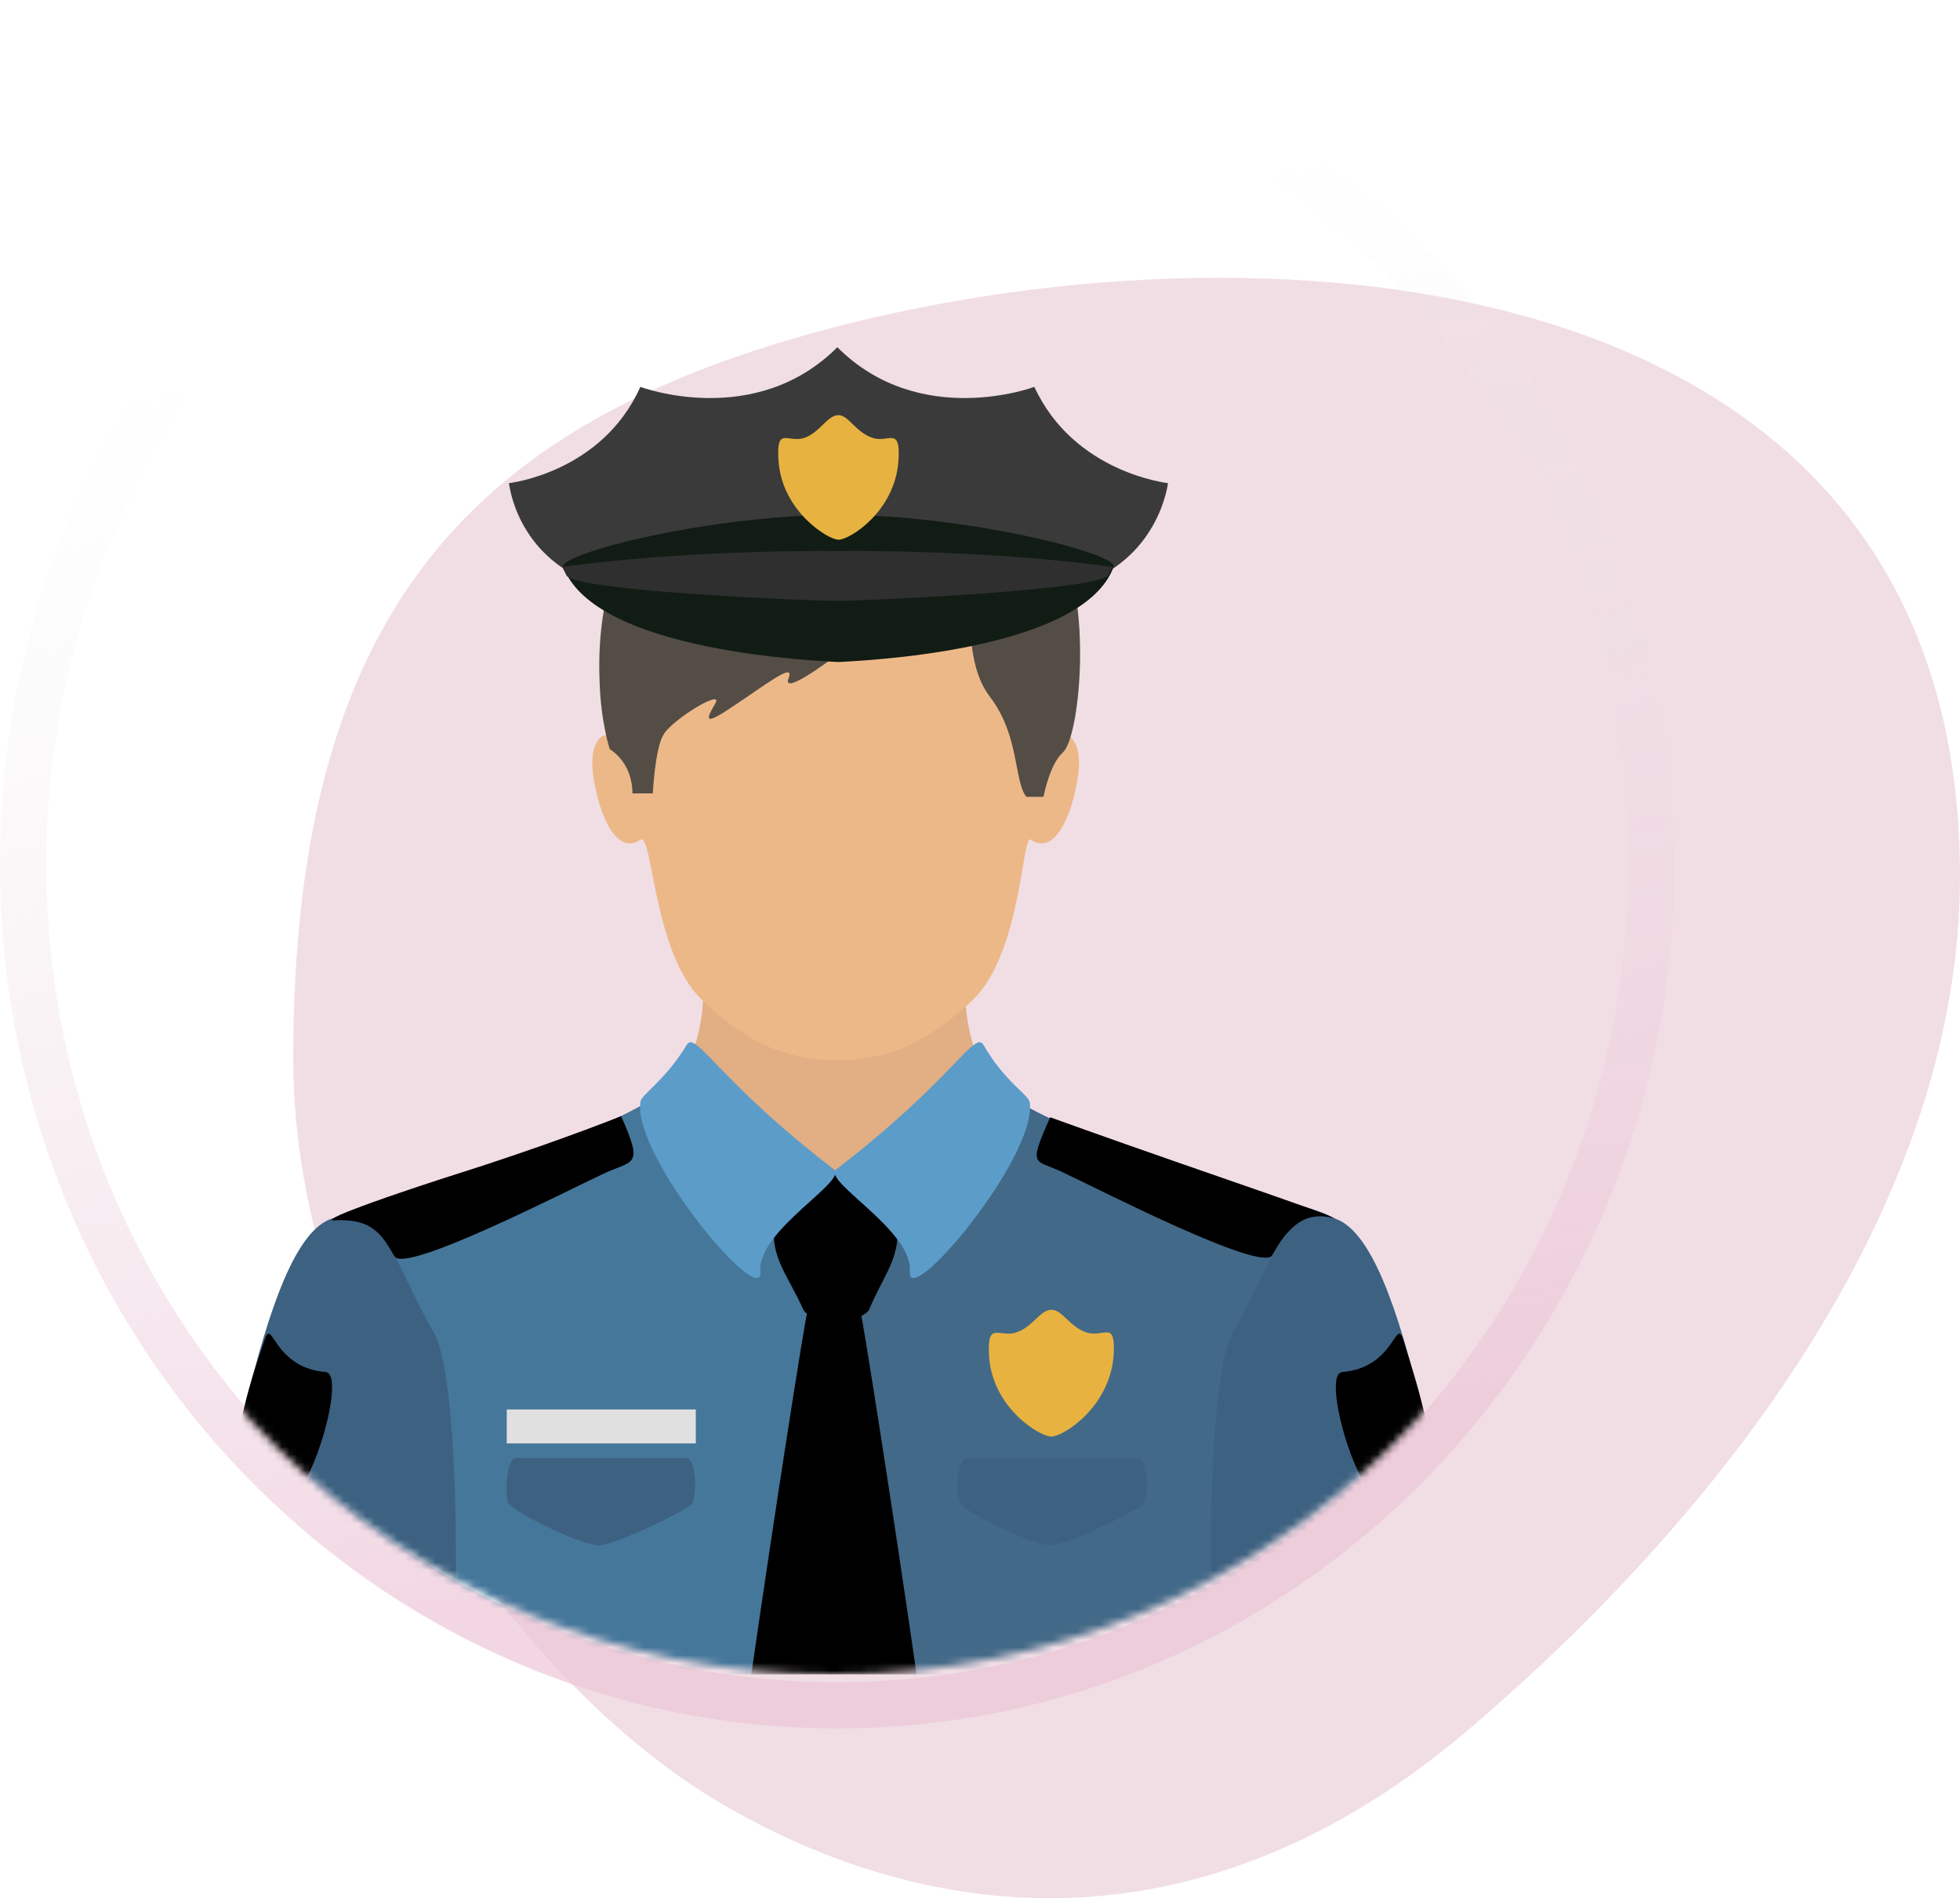 <svg fill="none" height="246" viewBox="0 0 254 246" width="254" xmlns="http://www.w3.org/2000/svg">
    <path
        d="M254 113.531C254 154.988 224.871 194.673 190.365 224.109C155.859 253.546 120.785 249.589 93.774 233.912C66.764 218.235 38 177.044 38 137.216C38 78.69 61.594 54.479 108.357 42.349C164.871 27.689 254 33.455 254 113.531Z"
        fill="#F1DEE5"/>
    <path
        d="M108.5 221C166.86 221 214 172.103 214 112C214 51.897 166.86 3 108.5 3C50.14 3 3 51.897 3 112C3 172.103 50.14 221 108.5 221Z"
        stroke="url(#paint0_linear)" stroke-opacity="0.7" stroke-width="6"/>
    <g clip-path="url(#clip0)">
        <mask height="201" id="mask0" mask-type="alpha" maskUnits="userSpaceOnUse" width="204" x="6" y="16">
            <ellipse cx="108" cy="116.5" fill="#C4C4C4" rx="102" ry="100.5"/>
        </mask>
        <g mask="url(#mask0)">
            <path
                d="M70.659 158.004C69.778 159.912 91.641 194.84 102.498 217.148H113.649C124.654 194.253 147.103 156.977 146.369 155.216C145.342 152.868 149.744 155.069 136.538 147.878C123.48 140.687 125.094 127.919 125.094 124.25H91.2C91.054 127.772 92.814 140.54 79.756 147.731C66.55 154.922 71.686 155.656 70.659 158.004Z"
                fill="#E2AE83"/>
            <path
                d="M126.121 129.532C125.681 129.973 125.241 130.413 124.654 130.853C123.186 132.174 121.573 133.348 119.812 134.375C118.345 135.256 116.877 135.99 115.263 136.43C113.796 136.87 112.329 137.164 110.715 137.31C108.807 137.457 106.9 137.457 104.993 137.164C103.379 136.87 101.911 136.577 100.444 135.99C98.83 135.403 97.216 134.522 95.749 133.495C93.988 132.321 92.374 131 90.907 129.532C84.598 123.368 84.598 107.812 82.984 108.839C79.463 111.188 77.262 104.143 76.821 100.034C76.381 95.925 78.289 94.164 80.049 95.925C81.81 97.686 81.81 95.778 82.25 93.43C82.397 92.696 82.544 91.962 82.837 91.228C83.131 90.054 83.571 89.027 84.011 88C84.598 86.679 85.185 85.358 85.772 84.037C86.505 82.57 87.386 81.249 88.266 79.781C89.293 78.314 90.467 76.993 91.641 75.819C92.961 74.498 94.428 73.324 96.042 72.444C97.803 71.416 99.564 70.536 101.471 70.095C103.672 69.508 106.02 69.215 108.367 69.215C110.568 69.215 112.916 69.508 115.117 70.242C117.024 70.829 118.931 71.563 120.545 72.59C122.159 73.618 123.627 74.645 124.947 75.966C126.268 77.14 127.295 78.607 128.322 79.928C129.202 81.249 130.083 82.716 130.816 84.037C131.55 85.358 132.137 86.679 132.577 88C133.017 89.027 133.311 90.201 133.751 91.228C133.897 91.962 134.191 92.696 134.338 93.43C134.778 95.778 134.778 97.686 136.538 95.925C138.299 94.164 140.207 95.925 139.766 100.034C139.326 104.143 137.125 111.188 133.604 108.839C132.43 107.812 132.43 123.368 126.121 129.532Z"
                fill="#EDB888"/>
            <path
                d="M125.24 59.822C112.475 53.658 100.59 55.566 94.721 57.621C90.466 59.089 76.821 66.426 77.701 88.293C77.848 93.576 79.022 97.099 79.022 97.099C79.022 97.099 81.956 98.713 81.956 102.822H84.597C84.597 102.822 84.891 97.099 85.918 95.338C86.798 93.43 93.988 89.027 92.667 91.228C91.347 93.43 91.347 94.017 95.015 91.522C98.83 89.027 103.085 85.652 102.204 87.853C101.324 90.054 106.313 86.532 108.807 84.624C112.769 81.396 114.383 81.249 113.062 83.45C111.595 85.945 119.078 80.075 123.039 79.341C127.148 78.754 124.507 85.358 128.321 90.348C132.136 95.338 131.403 101.355 133.017 103.263H135.217C135.364 102.675 136.098 99.007 137.712 97.539C139.913 95.631 141.38 79.488 137.859 71.71C134.484 63.931 127.148 60.703 125.24 59.822Z"
                fill="#534D46"/>
            <path
                d="M54.079 186.034C54.519 193.959 54.813 205.553 55.546 217H108.367V182.365C108.367 182.365 94.722 134.522 85.478 141.713C81.076 145.088 72.42 147.877 64.056 151.252C55.546 154.628 42.047 156.976 43.075 158.443C44.102 160.058 53.199 170.477 54.079 186.034Z"
                fill="#45779A"/>
            <path
                d="M58.774 217C59.508 199.976 59.068 177.376 56.133 172.533C51.438 164.608 49.971 156.096 43.221 157.857C38.379 159.178 34.858 169.451 31.63 182.806C29.136 193.372 25.614 207.314 23.854 216.853H58.774V217Z"
                fill="#3D6181"/>
            <path
                d="M160.454 217C161.188 205.406 161.628 193.812 161.921 186.034C162.655 170.477 171.899 160.058 172.926 158.443C173.953 156.829 160.307 154.628 151.944 151.252C143.434 147.877 134.777 145.088 130.522 141.713C121.279 134.522 107.633 182.365 107.633 182.365V217H160.454Z"
                fill="#426987"/>
            <path
                d="M118.784 216.998C115.85 196.599 111.888 171.357 111.448 169.596H104.699C104.259 171.21 100.297 196.599 97.362 216.998H118.784Z"
                fill="black"/>
            <path
                d="M116.29 159.177C116.144 158.15 114.53 156.829 113.796 156.095C111.595 153.894 110.128 152.72 108.954 152.133H107.634C106.46 152.72 105.139 153.894 102.792 156.095C102.058 156.829 100.297 158.15 100.297 159.177C100.004 163.14 102.205 165.488 104.112 169.744C104.259 170.037 104.552 170.331 104.993 170.478C105.286 170.624 105.726 170.624 106.166 170.771L107.927 170.918H108.367H108.807L110.568 170.771C111.008 170.771 111.302 170.771 111.742 170.478C112.035 170.331 112.475 170.037 112.622 169.744C114.383 165.488 116.584 163.14 116.29 159.177Z"
                fill="black"/>
            <path
                d="M66.844 188.971C68.458 188.971 87.239 188.971 88.853 188.971C90.467 188.971 90.173 194.107 89.733 194.841C89.293 195.575 79.756 200.271 77.555 200.271C75.354 200.271 66.257 195.868 65.817 194.694C65.377 193.373 65.67 188.971 66.844 188.971Z"
                fill="#3D6181"/>
            <path
                d="M125.387 188.971C127.001 188.971 145.782 188.971 147.396 188.971C149.01 188.971 148.716 194.107 148.276 194.841C147.836 195.575 138.299 200.271 136.098 200.271C133.897 200.271 124.8 195.868 124.36 194.694C123.773 193.373 124.067 188.971 125.387 188.971Z"
                fill="#3D6181"/>
            <path
                d="M34.271 173.706C35.298 170.478 35.298 177.228 42.194 177.815C44.395 177.962 41.901 188.235 39.113 192.638C36.325 196.894 30.75 198.802 27.815 199.389C27.668 199.389 30.016 191.611 30.309 189.556C31.483 181.484 32.95 177.669 34.271 173.706Z"
                fill="black"/>
            <path
                d="M134.044 50.136C134.044 50.136 119.225 55.713 108.514 45C97.803 55.713 82.984 50.136 82.984 50.136C77.995 61.29 65.964 62.611 65.964 62.611C65.964 62.611 66.844 71.857 76.675 75.526H108.661H140.647C150.33 71.857 151.358 62.611 151.358 62.611C151.358 62.611 139.179 61.29 134.044 50.136Z"
                fill="#3A3A3A"/>
            <path
                d="M144.315 73.472C144.902 71.71 125.094 66.721 108.66 66.721C92.227 66.721 72.419 71.71 73.006 73.472C77.115 84.625 106.606 85.652 108.66 85.799C110.715 85.652 140.206 84.625 144.315 73.472Z"
                fill="#111C14"/>
            <path
                d="M144.168 73.471C127.148 71.123 108.661 71.416 108.514 71.416C108.367 71.416 89.88 71.123 72.86 73.471L73.447 74.645C75.648 76.699 105.139 77.873 108.514 77.873C111.889 77.873 141.38 76.553 143.581 74.645L144.168 73.471Z"
                fill="#2F2F2F"/>
            <path
                d="M113.062 56.74C110.861 56.006 109.981 53.805 108.661 53.805C107.193 53.805 106.313 56.006 104.259 56.74C102.058 57.474 100.591 55.126 100.884 59.675C101.324 66.279 107.34 69.948 108.661 69.948C110.128 69.948 115.997 66.279 116.437 59.675C116.73 55.126 115.116 57.474 113.062 56.74Z"
                fill="#E7B240"/>
            <path
                d="M140.793 172.679C138.592 171.946 137.712 169.744 136.245 169.744C134.777 169.744 133.897 171.946 131.696 172.679C129.495 173.413 127.881 171.065 128.175 175.761C128.615 182.512 134.777 186.181 136.245 186.181C137.712 186.181 143.728 182.512 144.315 175.761C144.608 170.918 143.141 173.413 140.793 172.679Z"
                fill="#E7B240"/>
            <path
                d="M88.999 135.404C90.173 133.496 92.961 139.953 108.074 151.547C109.981 153.014 98.096 159.472 98.537 164.755C98.977 170.038 82.103 150.079 82.984 142.888C82.984 141.861 86.065 140.247 88.999 135.404Z"
                fill="#5C9CC9"/>
            <path
                d="M127.441 135.404C126.268 133.496 123.48 139.953 108.367 151.547C106.46 153.014 118.345 159.472 117.904 164.755C117.464 170.038 134.338 150.079 133.457 142.888C133.31 141.861 130.229 140.247 127.441 135.404Z"
                fill="#5C9CC9"/>
            <path
                d="M80.49 144.648C83.571 151.546 81.957 150.225 77.849 152.28C73.74 154.188 52.612 165.048 51.145 162.846C49.677 160.498 48.65 157.857 43.368 158.15C41.754 158.297 44.835 156.683 62.883 150.959C73.594 147.437 80.49 144.648 80.49 144.648Z"
                fill="black"/>
            <path
                d="M136.098 144.795C133.017 151.693 134.19 150.078 138.152 152.133C142.26 154.041 163.389 164.901 164.856 162.699C166.323 160.351 167.35 157.71 172.632 158.003C174.246 158.15 171.312 157.123 153.118 150.812C142.554 147.143 136.098 144.795 136.098 144.795Z"
                fill="black"/>
            <path d="M90.173 182.66H65.67V187.063H90.173V182.66Z" fill="#E0E0E0"/>
            <path
                d="M157.226 217C156.493 199.976 156.933 177.376 159.867 172.533C164.563 164.608 166.03 156.096 172.779 157.857C177.621 159.178 181.142 169.451 184.37 182.806C186.865 193.372 190.386 207.314 192.147 216.853H157.226V217Z"
                fill="#3D6181"/>
            <path
                d="M181.876 173.706C180.849 170.478 180.849 177.228 173.953 177.815C171.752 177.962 174.246 188.235 177.034 192.638C179.822 196.894 185.398 198.802 188.332 199.389C188.479 199.389 186.131 191.611 185.838 189.556C184.517 181.484 183.05 177.669 181.876 173.706Z"
                fill="black"/>
        </g>
    </g>
    <defs>
        <linearGradient gradientUnits="userSpaceOnUse" id="paint0_linear" x1="66" x2="108.5" y1="6" y2="218">
            <stop offset="0.156" stop-color="#EFEFEF" stop-opacity="0"/>
            <stop offset="0.906" stop-color="#EDC7D8"/>
        </linearGradient>
        <clipPath id="clip0">
            <rect fill="white" height="172" width="168" x="24" y="45"/>
        </clipPath>
    </defs>
</svg>
